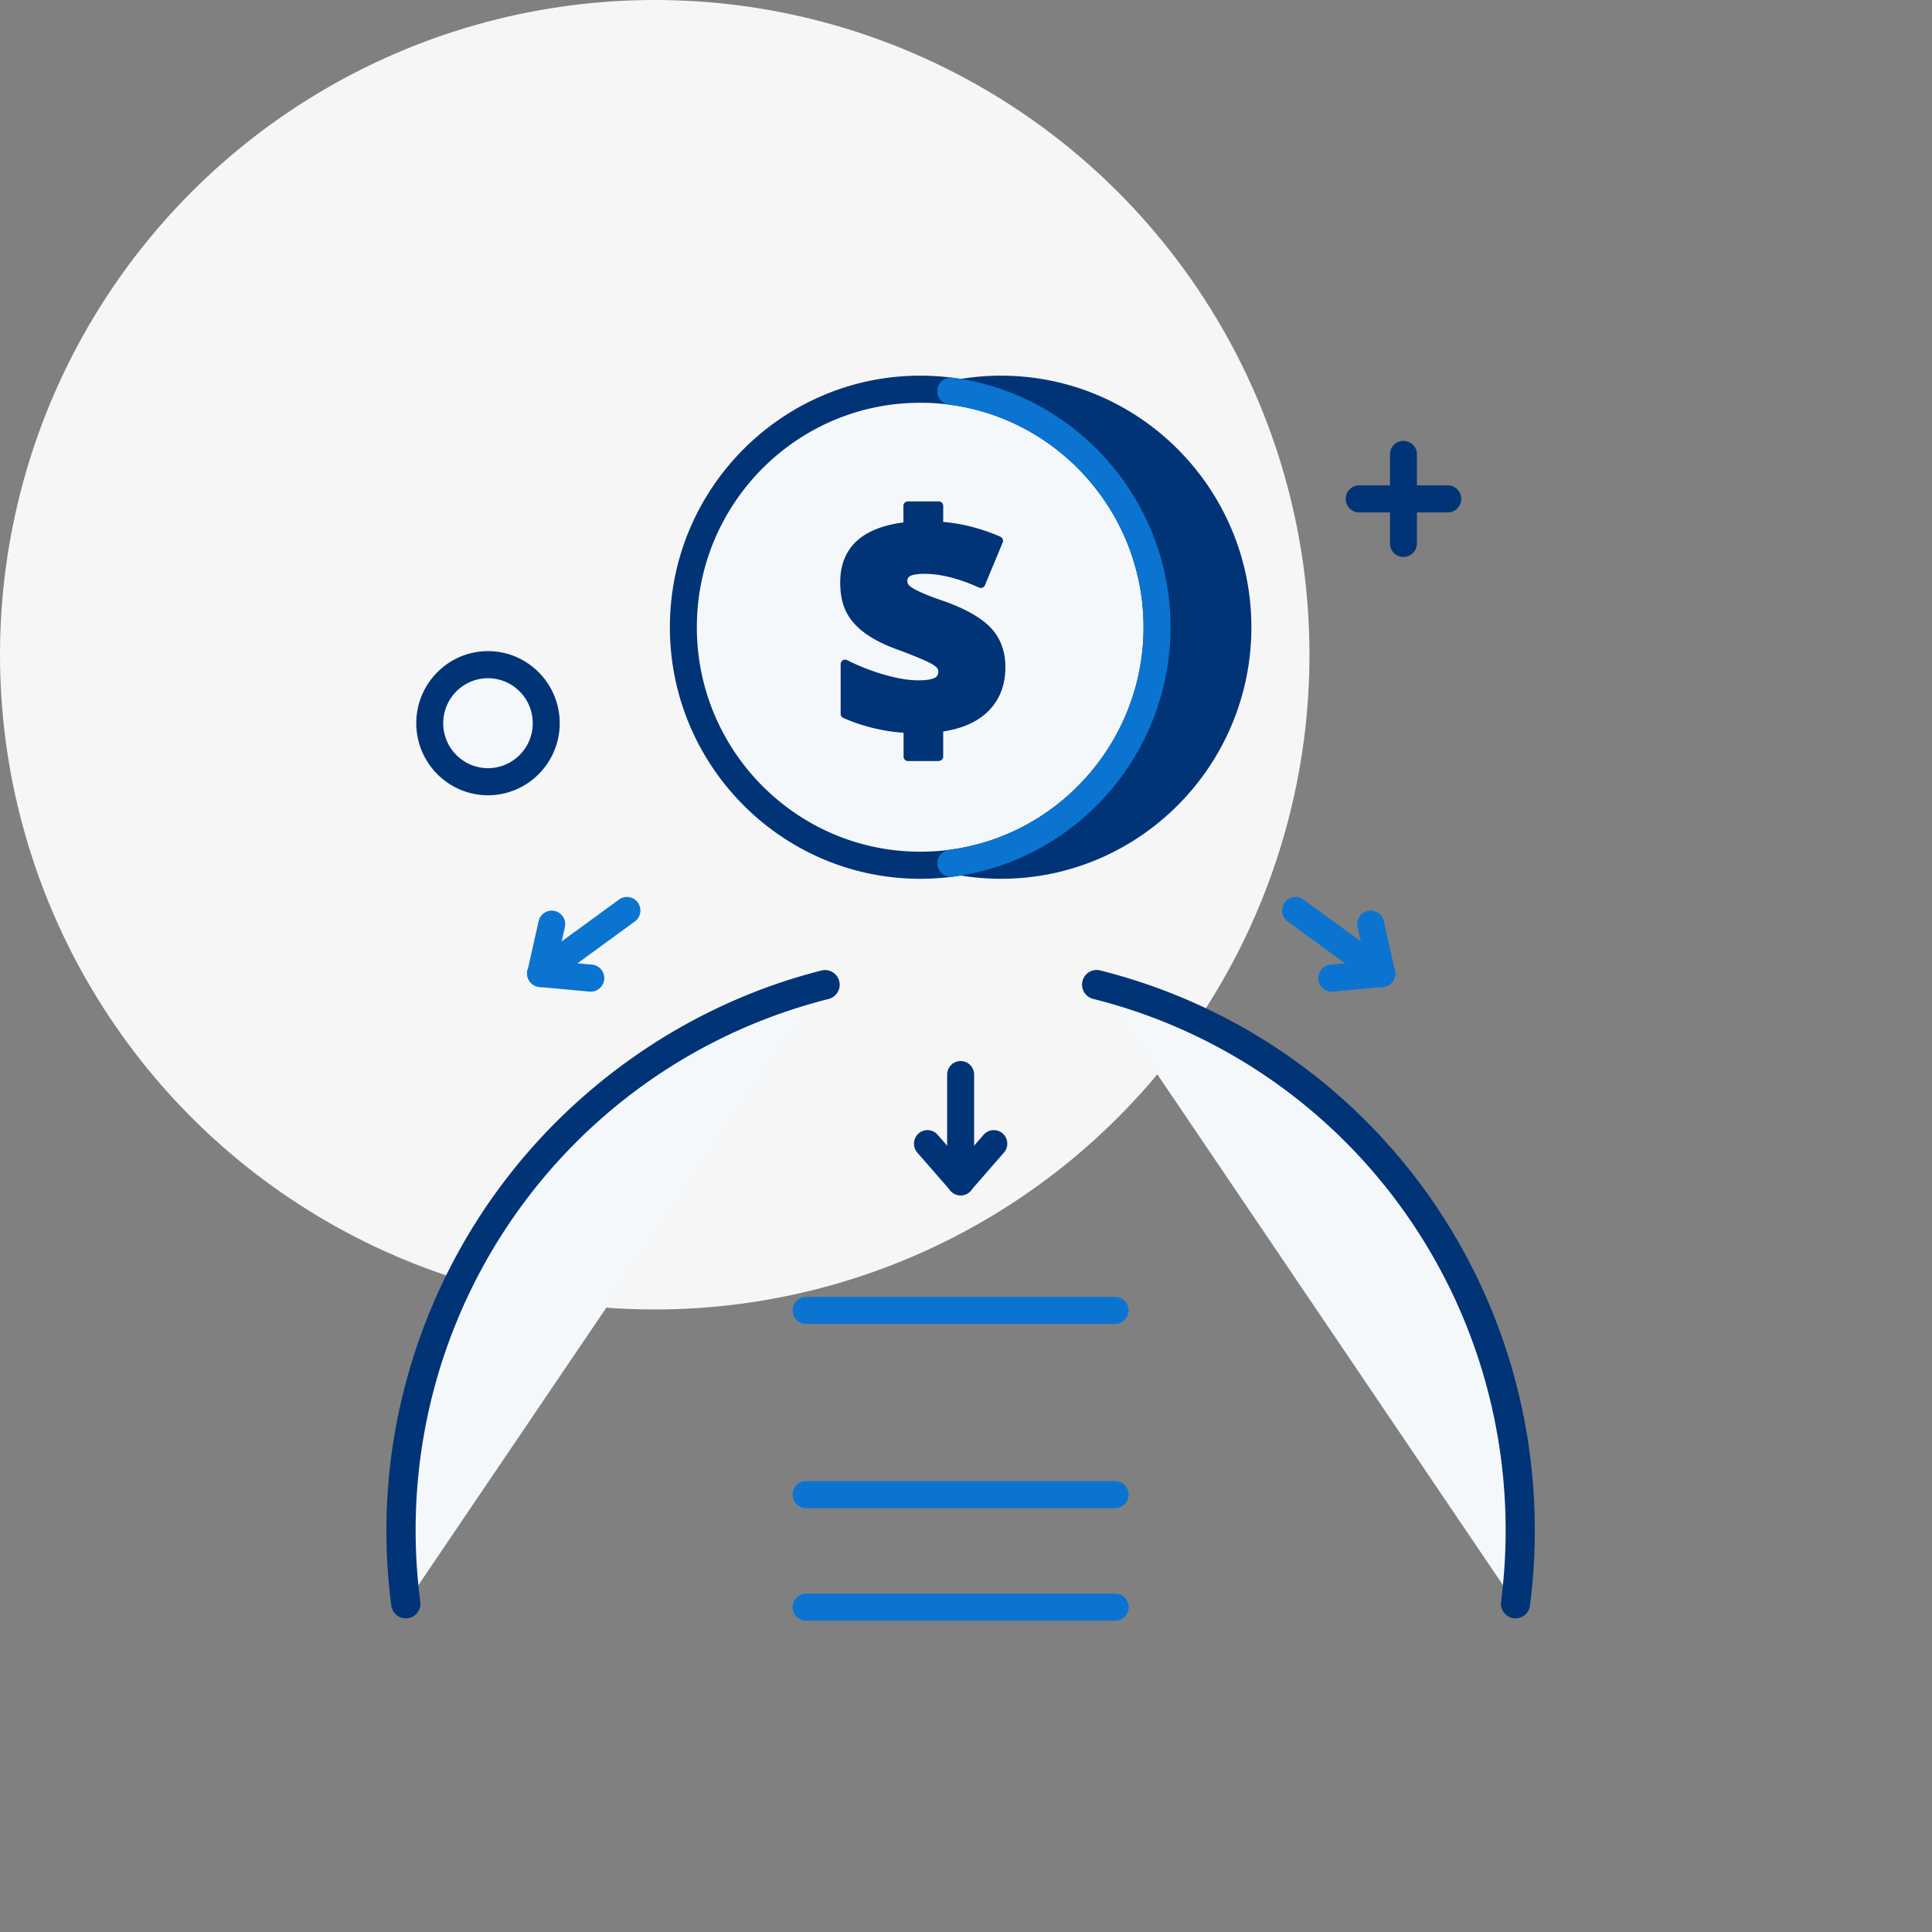 <svg width="180" height="180" fill="none" xmlns="http://www.w3.org/2000/svg">
  <rect width="100%" height="100%" fill="#808080" stroke="none"/>
  <circle cx="61" cy="61" r="61" fill="#F6F6F6"/>
  <g clip-path="url(#a)">
    <path d="M50.746 68.624c.686-2.932-1.124-5.867-4.04-6.556-2.918-.688-5.839 1.13-6.524 4.062-.685 2.931 1.124 5.866 4.041 6.555 2.918.689 5.838-1.13 6.523-4.061Z" fill="#F5F8FA"/>
    <path d="M45.465 74.094c-3.683 0-6.682-3.014-6.682-6.715 0-3.7 3-6.715 6.682-6.715 3.683 0 6.682 3.014 6.682 6.715s-3 6.715-6.682 6.715Zm0-10.905c-2.3 0-4.17 1.878-4.17 4.19 0 2.313 1.87 4.19 4.17 4.19 2.301 0 4.17-1.877 4.17-4.19 0-2.312-1.869-4.19-4.17-4.19Zm89.416-15.446h-8.249a1.26 1.26 0 0 1-1.256-1.262 1.26 1.26 0 0 1 1.256-1.262h8.249a1.26 1.26 0 0 1 1.256 1.262 1.26 1.26 0 0 1-1.256 1.262Z" fill="#013476"/>
    <path d="M130.757 51.889a1.26 1.26 0 0 1-1.256-1.263v-8.29a1.26 1.26 0 0 1 1.256-1.262 1.26 1.26 0 0 1 1.256 1.262v8.29a1.26 1.26 0 0 1-1.256 1.263Z" fill="#013476"/>
    <path d="M102.175 91.735c22.668 5.69 39.463 26.295 39.463 50.838 0 2.323-.151 4.6-.442 6.837L102.17 91.735h.005Z" fill="#F5F8FA"/>
    <path d="M141.201 150.778c-.06 0-.115 0-.176-.01a1.37 1.37 0 0 1-1.175-1.535c.286-2.206.427-4.443.427-6.66 0-23.467-15.805-43.825-38.433-49.51a1.366 1.366 0 0 1-.99-1.656 1.355 1.355 0 0 1 1.648-.995c23.843 5.988 40.493 27.437 40.493 52.161 0 2.333-.151 4.696-.452 7.013a1.362 1.362 0 0 1-1.347 1.192h.005Z" fill="#013476"/>
    <path d="M103.899 151H75.102a1.26 1.26 0 0 1-1.256-1.262 1.26 1.26 0 0 1 1.256-1.262h28.797a1.26 1.26 0 0 1 1.256 1.262 1.26 1.26 0 0 1-1.256 1.262Zm-.005-10.487H75.107a1.26 1.26 0 0 1-1.256-1.262 1.26 1.26 0 0 1 1.256-1.262h28.787a1.26 1.26 0 0 1 1.256 1.262 1.26 1.26 0 0 1-1.256 1.262Zm-.005-17.161H75.102a1.26 1.26 0 0 1-1.256-1.263 1.26 1.26 0 0 1 1.256-1.262h28.787a1.26 1.26 0 0 1 1.256 1.262 1.26 1.26 0 0 1-1.256 1.263Z" fill="#0B74D1"/>
    <path d="M37.809 149.41a52.56 52.56 0 0 1-.448-6.872c.02-24.341 16.876-45.077 39.514-50.798l-39.066 57.67Z" fill="#F5F8FA"/>
    <path d="M37.804 150.778c-.674 0-1.256-.5-1.347-1.186a53.888 53.888 0 0 1-.457-7.054c.01-11.976 4.115-23.775 11.565-33.227 7.34-9.316 17.634-16.026 28.973-18.893a1.367 1.367 0 0 1 1.653.994 1.374 1.374 0 0 1-.99 1.661c-22.637 5.716-38.463 26.063-38.478 49.47 0 2.247.146 4.499.437 6.69.1.747-.427 1.434-1.17 1.535-.06.01-.121.01-.181.01h-.005Zm74.225-80.673c6.415-10.413 3.215-24.08-7.147-30.526-10.361-6.447-23.96-3.23-30.375 7.182-6.415 10.413-3.215 24.08 7.147 30.527 10.361 6.446 23.961 3.23 30.375-7.183Z" fill="#013476"/>
    <path d="M93.268 81.875c-12.856 0-23.32-10.512-23.32-23.438C69.947 45.512 80.407 35 93.267 35c12.862 0 23.322 10.512 23.322 23.437 0 12.926-10.46 23.438-23.322 23.438Zm0-44.35c-11.474 0-20.809 9.38-20.809 20.912 0 11.532 9.335 20.913 20.81 20.913 11.474 0 20.809-9.38 20.809-20.913 0-11.531-9.335-20.912-20.81-20.912Z" fill="#013476"/>
    <path d="M107.797 58.437c0 11.275-8.375 20.59-19.216 21.994a22.14 22.14 0 0 1-2.849.181c-12.183 0-22.065-9.926-22.065-22.175 0-12.248 9.882-22.175 22.065-22.175.965 0 1.914.06 2.849.182 10.841 1.404 19.216 10.714 19.216 21.993Z" fill="#F5F8FA"/>
    <path d="M85.732 81.875c-12.856 0-23.32-10.512-23.32-23.438C62.411 45.512 72.875 35 85.731 35c1.015 0 2.025.066 3.01.192 11.58 1.494 20.311 11.491 20.311 23.245 0 11.754-8.731 21.746-20.311 23.246a23.65 23.65 0 0 1-3.01.192Zm0-44.35c-11.474 0-20.809 9.38-20.809 20.912 0 11.532 9.335 20.913 20.81 20.913.904 0 1.808-.055 2.687-.171 10.334-1.338 18.121-10.255 18.121-20.742 0-10.486-7.792-19.403-18.12-20.74a20.55 20.55 0 0 0-2.689-.172Z" fill="#013476"/>
    <path d="M84.596 67.879a16.416 16.416 0 0 1-5.863-1.368v-4.635a19.54 19.54 0 0 0 3.502 1.373c1.261.368 2.366.55 3.32.55.79 0 1.362-.096 1.729-.288.367-.191.548-.51.548-.954 0-.308-.131-.565-.397-.782-.267-.212-.704-.455-1.322-.727a48.87 48.87 0 0 0-2.491-.98c-1.176-.44-2.126-.929-2.849-1.474-.724-.546-1.246-1.156-1.578-1.828-.326-.676-.492-1.515-.492-2.52 0-1.534.492-2.736 1.472-3.604.98-.864 2.457-1.399 4.416-1.606v-1.913h2.874v1.883c1.844.1 3.703.56 5.571 1.368l-1.652 3.979c-1.935-.874-3.683-1.313-5.24-1.313-.739 0-1.261.09-1.563.273a.88.88 0 0 0-.452.802 1 1 0 0 0 .326.763c.217.202.593.424 1.13.671.539.248 1.282.535 2.237.859 1.934.691 3.325 1.474 4.17 2.352.843.879 1.265 2.015 1.265 3.398 0 1.566-.492 2.833-1.482 3.812-.984.98-2.426 1.58-4.315 1.813v2.696h-2.874v-2.61l.01.01Z" fill="#013476"/>
    <path d="M87.475 70.908h-2.874a.417.417 0 0 1-.417-.419v-2.217a16.991 16.991 0 0 1-5.611-1.378.42.42 0 0 1-.252-.384v-4.635a.418.418 0 0 1 .608-.373c1.045.535 2.2.99 3.427 1.348 1.216.353 2.29.535 3.205.535.914 0 1.326-.131 1.537-.237.226-.116.322-.293.322-.586 0-.182-.076-.318-.241-.454-.231-.192-.648-.414-1.226-.667a46.651 46.651 0 0 0-2.472-.97c-1.21-.448-2.206-.963-2.96-1.529-.773-.58-1.346-1.247-1.702-1.98-.357-.726-.538-1.64-.538-2.706 0-1.656.543-2.973 1.613-3.917.98-.864 2.416-1.424 4.275-1.667v-1.54c0-.232.186-.419.417-.419h2.874c.231 0 .417.187.417.42v1.494c1.758.146 3.547.606 5.32 1.373a.42.42 0 0 1 .221.545l-1.653 3.98a.41.41 0 0 1-.23.226.408.408 0 0 1-.327-.01c-1.874-.848-3.577-1.277-5.07-1.277-.863 0-1.215.131-1.346.212a.466.466 0 0 0-.25.444c0 .187.06.333.19.45.126.116.407.313 1.025.595.522.243 1.26.525 2.195.843 1.995.712 3.452 1.535 4.336 2.46.914.954 1.382 2.196 1.382 3.69 0 1.671-.538 3.055-1.603 4.11-.985.975-2.391 1.606-4.19 1.883v2.328a.417.417 0 0 1-.417.419l.015.01Zm-2.457-.838h2.04v-2.277c0-.212.156-.389.367-.42 1.788-.221 3.155-.792 4.07-1.696.914-.904 1.356-2.055 1.356-3.514 0-1.287-.377-2.302-1.146-3.11-.794-.828-2.14-1.585-4.009-2.247-.954-.328-1.723-.62-2.27-.873-.584-.268-.99-.51-1.242-.742a1.416 1.416 0 0 1-.462-1.07c0-.506.226-.905.653-1.162.372-.222.95-.333 1.779-.333 1.502 0 3.185.394 5.019 1.176l1.326-3.196c-1.688-.687-3.386-1.08-5.049-1.176a.42.42 0 0 1-.397-.42v-1.463h-2.04v1.494a.42.42 0 0 1-.377.419c-1.868.197-3.275.702-4.184 1.505-.895.787-1.332 1.863-1.332 3.286 0 .934.151 1.722.452 2.338.297.611.79 1.177 1.452 1.676.689.52 1.613.995 2.743 1.414a50.42 50.42 0 0 1 2.517.985c.658.288 1.12.545 1.417.782.362.293.553.677.553 1.111 0 .606-.267 1.065-.774 1.328-.427.222-1.055.333-1.924.333-.99 0-2.145-.192-3.436-.57a21.126 21.126 0 0 1-2.97-1.106v3.686a16.11 16.11 0 0 0 5.466 1.227.42.42 0 0 1 .397.419v2.19l.005.006Z" fill="#013476"/>
    <path d="M88.581 81.693a1.263 1.263 0 0 1-.16-2.514c10.328-1.338 18.121-10.25 18.121-20.742 0-10.491-7.793-19.403-18.122-20.74a1.26 1.26 0 0 1-1.085-1.414 1.257 1.257 0 0 1 1.407-1.091c11.58 1.5 20.312 11.492 20.312 23.245 0 11.754-8.732 21.746-20.312 23.246-.056.005-.11.01-.161.01Z" fill="#0B74D1"/>
    <path d="M89.5 111.361c-.291 0-.588-.101-.83-.313a1.268 1.268 0 0 1-.115-1.783l3.09-3.544a1.252 1.252 0 0 1 1.774-.116c.522.459.572 1.257.115 1.782l-3.09 3.544c-.246.283-.597.43-.944.43Z" fill="#013476"/>
    <path d="M89.5 111.361c-.352 0-.699-.147-.945-.43l-3.09-3.544a1.267 1.267 0 0 1 .116-1.782 1.252 1.252 0 0 1 1.774.116l3.09 3.544a1.268 1.268 0 0 1-.116 1.783 1.232 1.232 0 0 1-.83.313Z" fill="#013476"/>
    <path d="M89.5 111.361a1.26 1.26 0 0 1-1.256-1.262v-9.982a1.26 1.26 0 0 1 1.256-1.263 1.26 1.26 0 0 1 1.256 1.263v9.982a1.26 1.26 0 0 1-1.256 1.262Z" fill="#013476"/>
    <path d="M55.041 92.391c-.04 0-.075 0-.115-.005l-4.668-.429a1.261 1.261 0 0 1-1.135-1.373 1.258 1.258 0 0 1 1.366-1.141l4.668.429a1.26 1.26 0 0 1 1.135 1.373 1.258 1.258 0 0 1-1.251 1.146Z" fill="#0B74D1"/>
    <path d="M50.373 91.957a1.26 1.26 0 0 1-1.226-1.54l1.035-4.594a1.25 1.25 0 0 1 1.503-.95c.678.157 1.1.828.944 1.51l-1.035 4.595c-.13.585-.648.984-1.226.984l.005-.005Z" fill="#0B74D1"/>
    <path d="M50.373 91.957c-.387 0-.774-.181-1.015-.52a1.269 1.269 0 0 1 .277-1.762l8.038-5.867a1.254 1.254 0 0 1 1.753.278 1.269 1.269 0 0 1-.276 1.762l-8.038 5.867a1.255 1.255 0 0 1-.739.242Zm73.702.435c-.643 0-1.191-.49-1.251-1.146a1.264 1.264 0 0 1 1.135-1.374l4.668-.429a1.26 1.26 0 0 1 1.366 1.141 1.264 1.264 0 0 1-1.135 1.373l-4.668.43c-.04 0-.08.005-.115.005Z" fill="#0B74D1"/>
    <path d="M128.742 91.957c-.573 0-1.09-.398-1.226-.984l-1.035-4.595a1.26 1.26 0 0 1 .945-1.51 1.252 1.252 0 0 1 1.502.95l1.035 4.594a1.258 1.258 0 0 1-1.226 1.54l.005.005Z" fill="#0B74D1"/>
    <path d="M128.742 91.957c-.256 0-.512-.08-.738-.242l-8.039-5.867a1.26 1.26 0 0 1-.276-1.762 1.245 1.245 0 0 1 1.753-.278l8.039 5.867c.562.41.683 1.202.276 1.762-.246.339-.628.52-1.015.52Z" fill="#0B74D1"/>
  </g>
  <defs>
    <clipPath id="a">
      <path fill="#fff" transform="translate(36 35)" d="M0 0h107v116H0z"/>
    </clipPath>
  </defs>
</svg>
